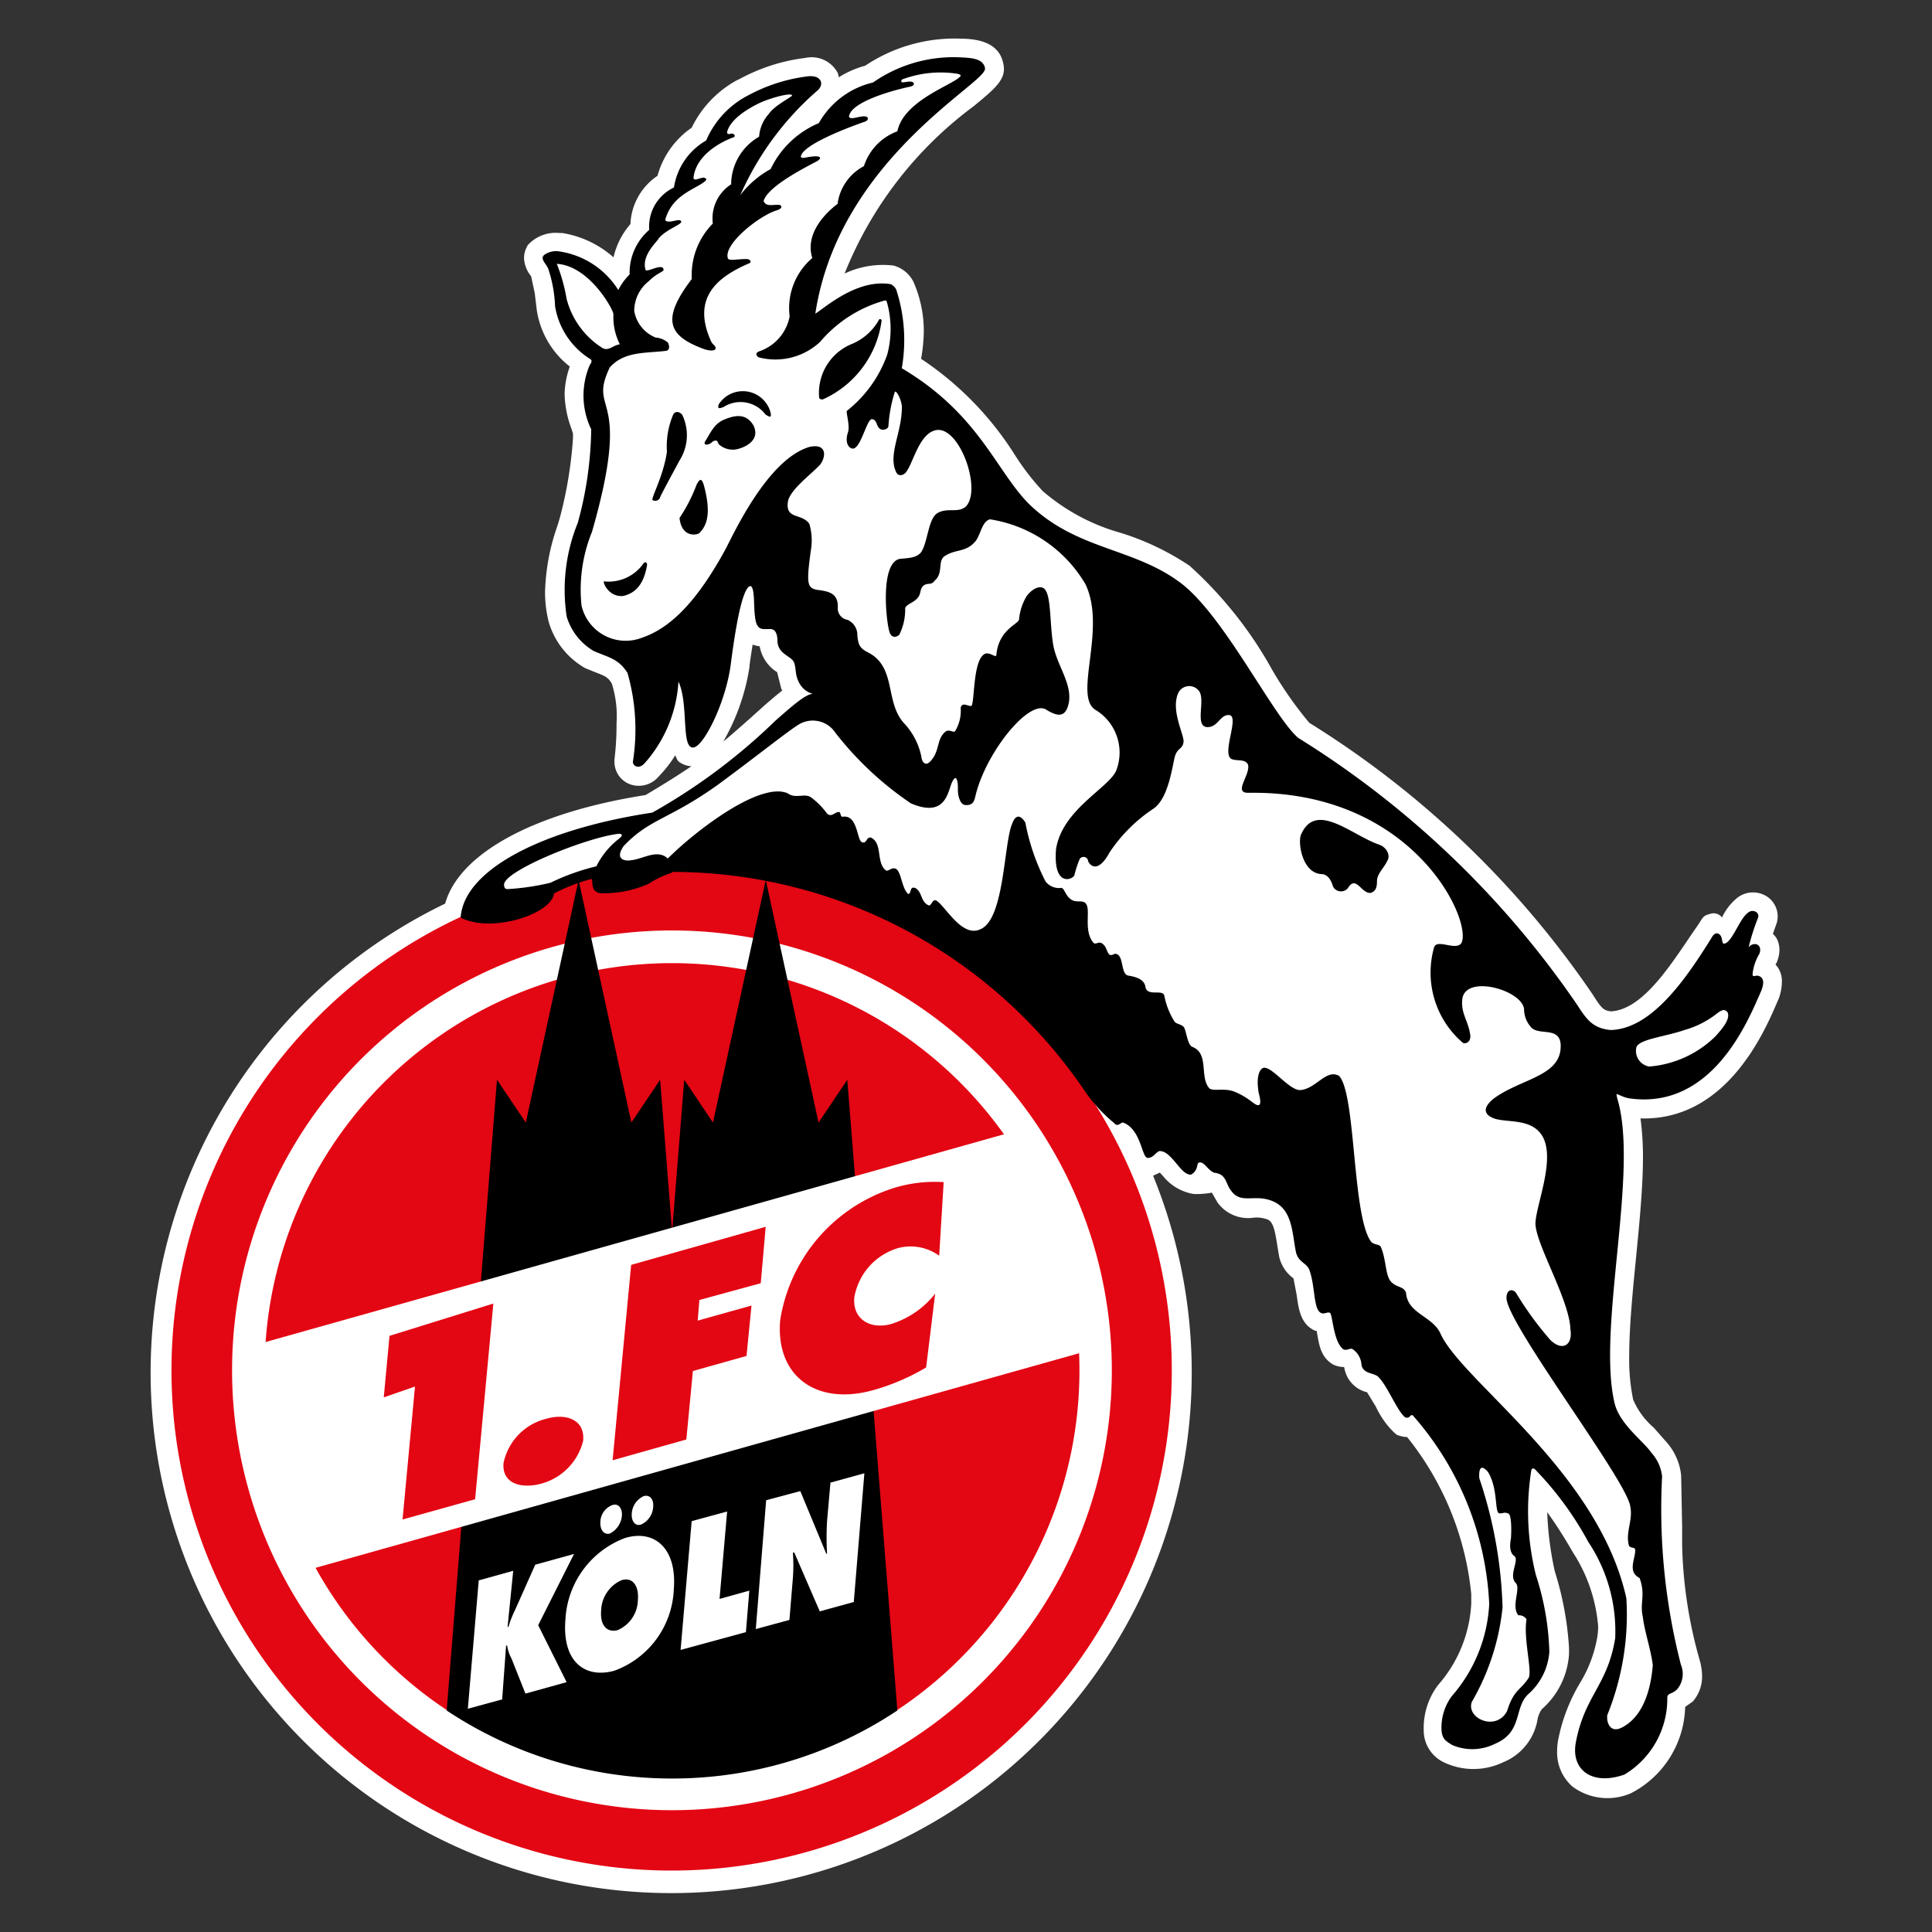 <svg xmlns="http://www.w3.org/2000/svg" width="25" height="25" viewBox="0 0 25 25"><rect x="0" y="0" width="25" height="25" fill="#333333" stroke="none"/><defs><clipPath><path d="M40.813 96.302c.147.211.325.434.447.582.143-.171.256-.366.335-.575.123-.16.275-.295.448-.399a7.849 7.849 0 00-.681-.255 5.13 5.13 0 00-.549.647z" fill="none"/></clipPath><clipPath><path d="M46.279 91.352v3.654c.153.065.365.17.515.242l-.009-.051c0-.569.167-.492.549-.656.096-.041.125-.22.279-.233.262-.004.523.044.767.14a.34.34 0 01.163.222c.038.102.229.177.274.298a.522.522 0 01-.251.65c-.159.02-.32.024-.479.011v.278a.973.973 0 000 .108l.117.036c1.462.381 2.896.862 4.292 1.438a.034.034 0 010 .034.039.039 0 01-.028.02c-.087.009-2.326-.506-2.75-.584-.479-.088-.863-.166-1.463-.256v.034c0 .192-.042.192-.204.25l.005.036c.336.045.667.123.988.233.154.103.517-.025.767.32a.803.803 0 010 .555c-.107.146-.218.082-.364.104-.089.012-.133.096-.207.139a.557.557 0 01-.253.025c-.192 0-.253-.168-.384-.261-.065-.045-.143-.015-.215-.034-.108-.029-.179-.152-.274-.202a.334.334 0 00-.241.013c-.534.137-1.1.058-1.577-.22l.012 2.213c-.013.266-.09.524-.224.754a6.544 6.544 0 01-5.562 2.981h-.037a6.52 6.52 0 01-5.562-2.948 1.744 1.744 0 01-.224-.787l.012-2.213a2.095 2.095 0 01-1.577.22.324.324 0 00-.241-.013c-.096.05-.165.174-.273.202-.072.018-.15-.011-.215.034-.135.096-.197.265-.384.261a.586.586 0 01-.253-.025c-.073-.038-.118-.128-.207-.139-.147-.021-.258.042-.364-.104a.803.803 0 010-.555c.253-.345.616-.218.767-.32.321-.11.652-.188.988-.233v-.036c-.163-.056-.205-.055-.204-.25v-.034c-.605.09-.982.168-1.463.257-.423.078-2.663.593-2.75.584 0 0-.049-.011-.025-.055a33.127 33.127 0 014.293-1.438c.038-.01.117-.036.117-.036a.99.99 0 000-.109c-.006-.079 0-.199 0-.277-.16.012-.32.008-.479-.012a.522.522 0 01-.25-.651c.044-.121.234-.197.273-.297a.342.342 0 01.163-.222c.244-.096.505-.143.767-.139.153.013.183.192.278.232.384.164.552.087.549.656l-.008.052c.15-.073.362-.177.514-.243v-3.654h11.555z" fill="none"/></clipPath><clipPath><path d="M35.526 100.376l.006.01a5.736 5.736 0 004.973 2.646 5.732 5.732 0 004.973-2.643l.006-.01v-.01c.197-.352.281-.755.242-1.156v-1.714h-.303v1.711c.04.346-.03.695-.2.998a5.443 5.443 0 01-4.717 2.504 5.442 5.442 0 01-4.722-2.5 1.646 1.646 0 01-.2-.998v-1.715h-.303v1.715c-.04.401.043.804.239 1.156l.008.006z" fill="none"/></clipPath><clipPath><path fill="none" d="M35.45 95.562v-3.4h10.725v3.403l.17.09v-3.688H35.28v3.686l.17-.091z"/></clipPath><clipPath><path fill="none" d="M35.28 92.582v2.456l.303-.123v-2.071h9.844v2.075l.303.121v-2.458H35.28z"/></clipPath><clipPath><path d="M46.174 97.499v1.64c.041.398-.048.799-.253 1.142l-.007.012-.007.011a5.977 5.977 0 01-5.095 2.558 5.98 5.98 0 01-5.096-2.559l-.007-.011-.007-.011a1.85 1.85 0 01-.253-1.142V97.5h-.171v1.639c-.041.428.057.858.277 1.227l.01.016.01.015a6.145 6.145 0 005.237 2.634 6.147 6.147 0 005.236-2.634l.011-.015.01-.016a2.02 2.02 0 00.276-1.227V97.5h-.171z" fill="none"/></clipPath><clipPath><path d="M40.431 93.196c.343-.001.683.07.996.208-.031.143-.084.28-.156.407a5.56 5.56 0 00-1.175-.014l-.514-.447c.272-.101.559-.153.849-.153z" fill="none"/></clipPath><clipPath><path d="M43.251 97.656c-.224-.039-.432-.114-.654-.157a2.636 2.636 0 00-.159.065 3.19 3.19 0 01-.892.479 4.309 4.309 0 01-2.678.051 3.523 3.523 0 01-.515-.206 3.348 3.348 0 002.163.832h.096a.058.058 0 00.026.005 4.06 4.06 0 001.562-.306 2.467 2.467 0 001.042-.755l.028-.009h-.019z" fill="none"/></clipPath><clipPath><path d="M43.229 100.395l.2.348-.133.09-.447-1.528-.108-.192-.499.339.315.543.179-.123-.2-.347.132-.096.446 1.529.107.192.499-.339-.314-.543-.177.127zm1.746-1.482l-.633-.433-.156.268.178.121.043-.075.511.351-.088.152-1.202-.823.088-.153.242.166.113-.192-.184-.127a.276.276 0 00-.297-.017.335.335 0 00-.016.558l1.086.745c.087.063.204.07.297.016a.332.332 0 00.017-.557zm-3.032 1.604l-.176-.628.158-.053.176.628-.158.053zm.182-.762a.203.203 0 00-.192-.154c-.02 0-.04.004-.058.011l-.372.124.535 1.904v.012l.202-.067-.238-.848.169-.057a.202.202 0 00.118-.106.233.233 0 00.014-.166l-.178-.653zm1.028-.999l-.15.162 1.291 1.414.008.009.15-.162-1.29-1.414-.009-.009zm-2.973 1.197l-.169 1.557a.216.216 0 00.175.242l.384.05.024-.228-.374-.048.073-.653.279.036.024-.228-.282-.036.072-.652.375.048.024-.228-.384-.05a.195.195 0 00-.148.045.23.23 0 00-.075.146h.002zm-.607-.437l-.602 1.894.555.208.192-.605-.2-.075-.123.384-.156-.059.532-1.676-.198-.071zm1.448.277l.16 1.997.21-.02-.159-1.997-.211.02z" fill="none"/></clipPath><clipPath><path d="M38.971 93.811a2.218 2.218 0 00-.615.555l.107.059.072-.061a5.16 5.16 0 01.435-.553z" fill="none"/></clipPath><clipPath><path d="M40.197 95.903a7.9 7.9 0 00-.492-.863s-.53.305-.725.436c0 0-.007.09-.012.233.119.26.176.538.326.938.038.033.07.071.096.114.105.038.225.081.361.123-.004 0 .331-.689.447-.981z" fill="none"/></clipPath><clipPath><path d="M40.038 97.536l1.164-.037.225.756c-.3.202-.626.361-.969.474a2.254 2.254 0 01-.876-.431l.456-.76z" fill="none"/></clipPath><clipPath><path d="M38.561 96.884c-.076.027-.149.053-.192.065h-.015a1.6 1.6 0 00.257.317c.091.087.191.163.298.228a.374.374 0 00.059-.046s-.257-.324-.408-.565z" fill="none"/></clipPath><clipPath><path d="M38.283 96.916c-.039.006-.096.018-.127 0s.011-.073.026-.106a.195.195 0 01.15-.058.04.04 0 01.015.036.152.152 0 01-.064.127zm-1.312.537a.037.037 0 01-.032-.024c.029-.105.088-.251.006-.357l-.119-.25c.011-.035.05-.04.08-.051.025 0 .047.019.052.043l.139.318a.34.34 0 01-.126.32zm-2.699-.081l-.502.126a.048.048 0 01-.036-.016.085.085 0 01.046-.057c.128-.035.255-.045.384-.07.056-.011.112-.017.169-.019l-.059.036zm3.644-1.941c-.492.07-1.512.211-1.512.211l.069-.032 1.474-.233a.063.063 0 01.044.01c.01.035-.054.041-.075.044zm-1.706-.264a.362.362 0 01.096-.078c.041.01.084.01.125 0 .202-.066.411-.109.622-.128.006.028-.04.032-.059.037-.256.069-.524.128-.783.177v-.01zm3.121 1.8a1.816 1.816 0 01-.278-.303c-.034-.037-.082-.064-.113-.096s-.153-.298-.175-.346l-.029-.014c-.24.012-.479.015-.72.021a2.273 2.273 0 01-.34.011c-.016 0-.019-.013-.016-.027.227-.075.642.044.8-.161.021-.027.017-.075.057-.085a.19.19 0 00.131.028l.02-.028a1.005 1.005 0 00-.173-.419 3.364 3.364 0 00-.745-.694c-.096-.047-.215-.212-.252-.153 0 .02-.009.039-.024.053-.096.018-.091-.155-.217-.228a.64.64 0 00-.438-.083c-.183.049-.359.12-.526.211l-1.075.525c-.169.082-.339.173-.513.246-.041.017-.096.024-.119.071-.013.075.02.15.082.192.111.072.281-.017.384-.059l.017.011c-.078.096-.166.096-.278.121-.088.018-.177.064-.266.088-.121.034-.239.07-.358.107-.05.015-.132.027-.119.096-.017.039-.062.034-.096.04-.39.069-.782.165-1.17.246-.243.05-.484.107-.724.168-.802.202-1.604.397-2.397.635a4.482 4.482 0 00-.525.174c.05.011 1.3-.321 1.485-.364 1.166-.276 2.349-.479 3.531-.68a78.496 78.496 0 013.385-.479c.192-.024.394-.053.59-.071.127-.011.148.031.235.111 0 .054-.234.039-.288.045a.018.018 0 010-.025.326.326 0 00.104-.067l-.013-.028c-.41.034-.825.108-1.231.17-.624.096-1.247.183-1.872.288-.417.072-.829.175-1.247.253v.014c.753-.078 1.496-.253 2.246-.356v.02c-.181.055-.37.082-.554.126-.85.197-1.707.362-2.558.559l.452-.058c.058.034-.014.096.015.163.051.121.149.007.16.068a.179.179 0 01-.055.115c-.342.039-.678.134-1.02.175v.028h.214l.023.018c0 .052-.077.034-.111.04-.121.022-.241.05-.361.072-.268.049-.231.247-.418.293a.097.097 0 00-.046.031c0 .073.096-.035.128.034-.019.075-.062.146-.031.224.009.03.032.055.061.067.161.044.224-.236.325-.288.082-.045.183.056.288 0l.18-.096c.058-.03.145-.181.238-.163.072.014.096.121.217.13.194.02.389.018.582-.005.383-.046.75-.184 1.068-.402-.03-.084-.292-.009-.356 0 .059-.121-.021-.176.044-.205l.269-.025c.079-.007.159-.029.241-.037.082-.009.167 0 .246-.015.049-.007.129-.021.154-.067-.007-.038-.035-.087-.008-.124s.126-.054.178-.072c.069-.024.127-.076.199-.096.082.024.01.147.105.173s.303-.087.361-.017c0 .037-.026.096.011.123.058.045.129.054.192.112.075.076.179.218.147.329-.033.111-.314.245-.417.181-.069-.043-.063-.139-.16-.11-.114.034-.231.041-.345.073-.106.02-.21.048-.312.084-.013.007-.035.028-.021.043.183.023.369.019.551-.012.034-.008.07 0 .096.024.052.059-.066.075-.031.129a.26.26 0 00.252.08c.151-.039.298-.091.44-.154.044-.019.096-.049.137-.063.109-.035.229.022.304-.096a.756.756 0 00.16-.362c0-.106-.069-.174-.108-.266a1.55 1.55 0 01-.082-.228.693.693 0 01.09-.183l.479-.058a.06.06 0 01.038.028c.02.096-.126.203-.177.269-.02.024-.059.088-.05.121.018.053.096-.028.105.033.008.042-.096.109-.082.192s.013.161.082.192c.115.053.125-.038.178-.04.02 0 .053.012.077.012a.807.807 0 00.207-.04c.212-.088.43-.158.654-.208.128.017.199.232.594.244l.02-.031c-.133-.126-.232-.042-.371-.315a.897.897 0 00-.159-.213.025.025 0 010-.017c.003-.006.008-.009.014-.011.238.081.273.444.629.416l.018-.02c-.024-.045-.094-.058-.129-.081h.007zm-3.283.32c.046.005.051-.05.096-.06.078.056.073.151.15.203.049 0 .098-.01.144-.028a.093.093 0 00.062-.078c-.015-.059-.052-.112-.064-.175-.034-.096-.154-.033-.23-.033a.47.47 0 01-.226-.028.089.089 0 00-.047.031.108.108 0 000 .096.153.153 0 00.109.072h.007zm8.756-2.11c-.26-.049-.528-.109-.783-.178-.019-.006-.065-.009-.059-.037.214.018.425.061.629.128a.24.24 0 00.125 0c.036.02.068.047.096.078l-.007.011zm-1.696.254c-.02 0-.084-.009-.074-.044a.072.072 0 01.043-.01l1.474.233.069.031s-1.019-.14-1.512-.21zm.951 1.384a.054.054 0 01.052-.042c.031.01.07.014.081.05l-.119.248c-.082.105-.023.251 0 .357a.033.033 0 01-.031.024.346.346 0 01-.127-.319l.144-.317zm2.803.538c.126.025.252.035.384.071.023.011.04.031.046.056a.042.042 0 01-.036.016l-.517-.125-.057-.036c.058.002.116.008.174.018h.007zm-4.001-.442c-.032.024-.087.011-.127 0a.154.154 0 01-.064-.131.041.041 0 01.016-.036.182.182 0 01.149.057c.008.039.037.075.019.111h.007zm8.499.223c-.792-.238-1.594-.433-2.397-.635-.241-.06-.479-.118-.724-.168-.389-.081-.781-.177-1.171-.246-.035-.006-.081 0-.096-.04.013-.071-.069-.082-.119-.096-.119-.037-.237-.074-.358-.107-.088-.024-.177-.07-.266-.088-.112-.022-.2-.024-.279-.121l.018-.01c.106.04.276.129.384.058a.183.183 0 00.082-.192c-.018-.047-.078-.053-.118-.071-.174-.072-.344-.164-.514-.246-.361-.174-.721-.348-1.079-.524a2.371 2.371 0 00-.526-.211.645.645 0 00-.438.082c-.127.075-.123.247-.217.229a.072.072 0 01-.023-.053c-.038-.058-.157.105-.253.152a3.37 3.37 0 00-.745.695 1.063 1.063 0 00-.175.419l.021.028a.189.189 0 00.131-.028c.039.01.035.058.057.085.156.205.575.086.8.16 0 .014 0 .026-.016.028a2.27 2.27 0 01-.34-.011c-.241-.006-.479-.009-.721-.022l-.028.015a4.809 4.809 0 01-.175.346c-.021.022-.08.061-.114.096-.08.112-.174.214-.278.304-.035.024-.105.036-.121.075l.018.02c.355.028.391-.335.629-.416a.016.016 0 01.013.011.022.022 0 010 .016.88.88 0 00-.16.214c-.138.273-.238.192-.371.316l.021.03c.393-.011.465-.226.593-.244.224.049.443.119.655.208a.767.767 0 00.206.04c.025 0 .057-.013.078-.012.052 0 .062.096.177.04.069-.032.075-.128.082-.192.008-.063-.09-.145-.082-.192.011-.06.088.02.105-.033.011-.033-.03-.096-.05-.122-.052-.064-.199-.175-.177-.268a.06.06 0 01.038-.028l.479.058c.039.056.07.118.09.183a1.674 1.674 0 01-.082.228c-.039.096-.109.159-.108.266a.767.767 0 00.16.361c.075.121.192.063.304.096.045.014.096.044.137.063.142.063.289.115.44.154a.257.257 0 00.253-.081c.035-.053-.082-.069-.031-.128a.097.097 0 01.096-.024c.182.031.368.035.551.012.015-.015-.007-.036-.02-.043a2.053 2.053 0 00-.309-.077c-.114-.032-.232-.039-.345-.073-.096-.029-.091.067-.16.11-.105.064-.384-.064-.418-.181-.035-.117.073-.253.148-.329.058-.059.13-.067.192-.112.036-.029.011-.085.011-.123.057-.07.273.041.361.017.087-.024.025-.149.105-.173.072.019.128.07.199.096.053.018.144.028.178.072.035.044 0 .085-.008.124.025.046.105.06.154.067.08.012.166.007.246.015.081.009.162.031.241.037l.269.025c.064.03-.015.083.044.205-.064-.009-.326-.085-.356 0 .318.218.685.356 1.068.402.193.022.388.024.582.005.119-.01.144-.116.217-.13.096-.018.174.126.238.163s.12.067.18.096c.105.058.206-.043.288 0 .096.056.164.336.324.288a.105.105 0 00.062-.068c.032-.078-.012-.149-.031-.223.03-.069.132.038.128-.035a.114.114 0 00-.047-.031c-.186-.046-.15-.244-.417-.293-.12-.022-.241-.051-.362-.072-.034-.007-.111.011-.11-.04l.023-.018.214-.005-.005-.028c-.342-.041-.678-.136-1.02-.175a.195.195 0 01-.055-.115c.01-.061.109.052.16-.068.03-.07-.042-.129.015-.163.151.018.301.036.451.058-.85-.198-1.707-.362-2.557-.559-.184-.043-.373-.071-.554-.126v-.02c.75.102 1.492.278 2.245.356v-.017c-.416-.078-.829-.18-1.247-.254a61.617 61.617 0 00-1.871-.288c-.408-.061-.82-.135-1.232-.17l-.012.028a.296.296 0 00.103.067.02.02 0 010 .025c-.053-.006-.288.009-.288-.045.087-.081.108-.121.235-.111.197.018.394.046.59.071 1.129.141 2.264.288 3.385.479 1.182.199 2.365.404 3.531.68.185.043 1.438.375 1.485.364-.034-.028-.446-.145-.524-.169h.007zm-1.906.509a.152.152 0 00-.11.105.615.615 0 00.041.151c.035.046.116.031.165.051.011 0 .02-.012.025-.02-.027-.103.012-.251-.12-.288zm-.347-.09c.043.105.201.082.192.035s-.19-.061-.199-.035h.007zm-17.189 0c-.009-.026-.178 0-.192.035s.141.07.185-.035h.007zm.863-2.125c.16-.028.328-.055.479-.096.059-.078.175-.054.258-.081.07.026-.179.218-.209.257a.746.746 0 00-.096.211.29.29 0 00.149.288c.084.035.178.03.258-.012.074-.027.298-.085.32-.163-.021-.057-.4.01-.479-.04-.035-.024.018-.079.029-.105.05-.122.458-.406.487-.517.06-.236-.352-.288-.505-.315-.032-.007-.223-.043-.192-.096 0-.006.074-.07.096-.096l-.018-.02a4.297 4.297 0 00-.56.121.069.069 0 00-.035.04c.043.067-.023.13-.008.199.011.047.192.035.105.123l-.139.018c-.062-.027.018-.088-.055-.104-.058.021-.149.038-.177.096a.213.213 0 00.008.192.279.279 0 00.281.102h.004zm14.736.257c.011.027.064.082.029.106-.075.05-.454-.017-.479.04.021.077.246.136.319.163.08.042.174.046.258.012a.289.289 0 00.15-.288.757.757 0 00-.096-.213c-.03-.038-.278-.23-.208-.256.083.026.199 0 .257.081.16.04.322.072.485.096a.286.286 0 00.281-.096.216.216 0 00.008-.192c-.03-.059-.121-.077-.178-.096-.072.014.009.077-.054.103l-.139-.017c-.088-.088.096-.077.105-.124.015-.068-.052-.131-.008-.198a.065.065 0 00-.036-.04 4.453 4.453 0 00-.559-.121l-.018.02c.017.024.09.086.096.096.029.051-.164.086-.192.096-.154.032-.566.08-.505.316.03.111.438.395.488.517l-.003-.006zm-2.476 1.403a.484.484 0 01-.226.028c-.075 0-.192-.065-.229.033-.013.062-.05.115-.064.176a.097.097 0 00.061.078.42.42 0 00.145.028c.077-.053.072-.148.149-.203.041.011.046.065.096.06a.15.15 0 00.116-.076.108.108 0 000-.096.08.08 0 00-.047-.027zm-13.478.556c-.131.035-.096.183-.121.288 0 .007.015.022.025.019.049-.019.128-.005.165-.05a.718.718 0 00.041-.151.15.15 0 00-.11-.106z" fill="none"/></clipPath><clipPath><path d="M42.646 95.04l.08-.114c-.012-.019.012-.01 0-.007l.011-.013a5.007 5.007 0 00-.17-.479c.038.2.063.407.08.614z" fill="none"/></clipPath><clipPath><path d="M37.52 98.452l-.524.272-.108-.115h.007l.524-.272.107.115h-.006zm.183-.096l-.233-.247-1.576.829.127.134.697-.362.096.104-.575.298a.292.292 0 00-.096.089l.131.14.009-.013a.224.224 0 01.084-.086l.519-.27c.076-.038.107-.077.103-.121.019.007.04.01.06.01.037 0 .073-.01.105-.028l.492-.257a.156.156 0 00.085-.101.123.123 0 00-.035-.115l.006-.003z" fill="none"/></clipPath><clipPath><path d="M38.491 99.968l-.096-.079.31-.332.096.079-.31.332zm-.103.12l-.314.336-.107-.085.317-.34.107.086-.004.004zm.582-.462a.137.137 0 00-.054-.096l-.231-.184-.945 1.011.231.183a.166.166 0 00.222-.014l.288-.304c.045-.048.059-.087.044-.127h.019a.126.126 0 00.096-.047l.294-.316a.132.132 0 00.036-.105z" fill="none"/></clipPath></defs><g data-name="Grafik"><path d="M22.977 12.486c0-.009 0-.013.009-.022a.425.425 0 00.04-.172c0-.05-.012-.1-.034-.145a.261.261 0 00-.051-.063l.051-.144a.308.308 0 00-.123-.336.333.333 0 00-.379.006.716.716 0 00-.207.262.138.138 0 00-.155-.046c-.098.025-.087.044-.168.161-.293.418-.673 1.074-1.113 1.1-.098-.011-.124-.039-.238-.219a12.233 12.233 0 00-3.667-3.515 4.916 4.916 0 01-.476-.678 5.22 5.22 0 00-1.074-1.355 3.427 3.427 0 00-.891-.425 2.621 2.621 0 01-1.01-.542 3.23 3.23 0 01-.358-.465 4.142 4.142 0 00-1.214-1.245c.022-.121.034-.244.035-.367a1.579 1.579 0 00-.135-.631.407.407 0 00-.257-.209 1.16 1.16 0 00-.633.104A5.003 5.003 0 0112.6 1.374c.248-.205.391-.322.391-.481a.316.316 0 00-.011-.081c-.064-.293-.391-.306-.526-.312h-.028a2.081 2.081 0 00-1.23.35 1.258 1.258 0 00-.342.15.339.339 0 00-.013-.055.383.383 0 00-.423-.195c-.295.036-.58.128-.842.269l-.048.023c-.251.14-.453.353-.578.611a1.108 1.108 0 00-.442.622.79.79 0 00-.35.624.988.988 0 00-.219.431 1.316 1.316 0 00-.664-.315h-.034a.49.49 0 00-.38.125l-.033.033-.02.042a.295.295 0 00-.027.124.398.398 0 00.078.218l.015.021c0 .008.045.211.045.211l.027.224c.044.289.196.55.427.73a1.133 1.133 0 00-.067.355c.004.154.034.307.089.451l.019.059a.77.77 0 010 .068 5.397 5.397 0 01-.172 1.033l-.03.098c-.097.273-.15.559-.159.848-.001.132.015.263.047.391.073.255.244.471.475.601l.134.054c.119.046.155.059.207.142.053.167.074.343.062.517.001.156-.008.313-.027.468v.035a.31.31 0 00.195.283.335.335 0 00.377-.098 1.61 1.61 0 00.214-.273c.016.024.02.058.043.076l.01.01.013.008a.285.285 0 00.144.046c-.153.104-.341.223-.594.373-1.451.228-2.412.758-2.593 1.405a6.736 6.736 0 109.161 3.521l.087-.041.045.049a.64.64 0 00.391.228c.073.003.147-.002.22-.014l.016-.005.076.131a.488.488 0 00.464.195.394.394 0 01.186.025c.063.028.09.122.121.328l.025.15a.473.473 0 00.185.281c.011.051.042.217.042.217.024.178.051.381.24.462h.018c.03.149.037.332.212.436a.32.32 0 00.143.033l.005.018a.39.39 0 00.293.309l.114.187c.057.123.136.236.233.331l.041.035.051.015a.301.301 0 00.079.011 3.85 3.85 0 01.83 2.032v.12a1.728 1.728 0 01-.43 1.058.92.92 0 00-.185.586v.015a.456.456 0 00.246.391.889.889 0 00.781.007.727.727 0 00.444-.545.332.332 0 01.059-.144c.205-.18.331-.434.35-.707v-.087a4.102 4.102 0 00-.184-.988 4.205 4.205 0 01-.098-.765c.129.178.236.354.3.464l.032.055c.187.287.299.616.327.957a.838.838 0 01-.01.132c-.036.215-.113.42-.227.605a2.292 2.292 0 00-.282.741.784.784 0 00-.012.137.585.585 0 00.201.461.76.76 0 00.757.083c.419-.216.687-.644.699-1.116l.098-.069a.488.488 0 00.121-.33.798.798 0 00-.028-.195 5.879 5.879 0 01-.23-1.485v-.241l-.013-.674a.766.766 0 00-.207-.451l-.146-.167a.994.994 0 01-.268-.364 2.547 2.547 0 01-.051-.564c0-.377.044-.823.087-1.26.046-.47.091-.925.091-1.327 0-.163-.011-.326-.032-.488 1.094.034 1.591-1.092 1.757-1.477l.028-.064a.623.623 0 00.044-.213.31.31 0 00-.077-.231zm-13.28-3.86c.015-.117.028-.195.042-.285.029.011.06.018.091.022.025.138.106.26.226.335l.054.214c0 .007.01.015.014.021a7.251 7.251 0 00-.254.215l-.15.135c-.139.123-.25.222-.361.313.173-.299.288-.629.34-.97z" fill="#fff"/><path d="M21.544 18.623l.008.011.028.032-.036-.043z" fill="#fff"/><path d="M2.219 17.735a6.472 6.472 0 116.474 6.47h-.005a6.473 6.473 0 01-6.469-6.47z" fill="#e30613"/><path d="M3.003 17.735a5.691 5.691 0 1111.384-.006 5.691 5.691 0 01-5.689 5.695h-.002a5.692 5.692 0 01-5.693-5.689z" fill="#fff"/><path d="M3.424 17.735a5.272 5.272 0 1110.544 0 5.272 5.272 0 11-10.544 0z" fill="#e30613"/><path d="M14.232 14.336a1.973 1.973 0 01-.208-.265 6.471 6.471 0 00-5.332-2.804l-.012.015c-.104.033-.202.08-.293.14a1.409 1.409 0 01-.607.121c-.163-.011-.051-.213-.149-.18a2.477 2.477 0 00-.477.188c-.011.25-.768.512-1.177.314.049-.599 1.044-1.12 2.469-1.335a7.66 7.66 0 001.594-1.189c.263-.233.384-.33.469-.347.037-.017.011-.039-.02-.041a.274.274 0 01-.147-.152c-.047-.098-.016-.215-.082-.277s-.174-.092-.184-.222c0-.066-.01-.171-.104-.178-.133 0-.18.032-.195-.239-.007-.119 0-.311-.064-.316-.089-.009-.178.293-.272 1.023-.069.532-.391 1.136-.497 1.059s-.017-.642-.178-.887a1.727 1.727 0 01-.436 1.102c-.067.073-.125.03-.125-.007a2.681 2.681 0 00-.071-1.158c-.123-.195-.256-.207-.448-.293a.76.76 0 01-.338-.433 2.283 2.283 0 01.143-1.204c.111-.397.169-.807.175-1.219a.989.989 0 01-.023-.816c.023-.038.042-.066.011-.098a.977.977 0 01-.456-.677 1.758 1.758 0 00-.087-.482c-.027-.073-.091-.114-.069-.161a.248.248 0 01.195-.049c.32.048.601.238.765.516a.757.757 0 01.161-.227.718.718 0 01.254-.577.543.543 0 01.318-.544.832.832 0 01.415-.608c.107-.254.301-.462.548-.586.233-.125.487-.206.75-.239.165-.021.2.082.124.152-.473.409-.84.928-1.068 1.51.114-.197.28-.359.48-.467.126-.268.348-.48.622-.593.148-.265.401-.456.697-.524a1.806 1.806 0 011.109-.325c.129.007.293.006.318.124.045.17-1.899 1.172-2.197 3.188-.011.09.476-.46.987-.377a.13.13 0 01.063.062c.107.329.13.679.069 1.019 1.009.593 1.228 1.342 1.66 1.767.611.586 1.326.56 1.924.992.572.399 1.222 1.75 1.554 2.029a12.072 12.072 0 013.6 3.442c.127.195.207.318.452.341.532-.014.976-.645 1.331-1.221.02-.029.045-.038.066-.021.042.033.019.118.062.123.117.017.216-.332.335-.408.047-.034.118 0 .098.055a2.819 2.819 0 00-.124.391c0 .025.021.019.034 0a.082.082 0 01.076-.03c.051.011.046.076.03.106a.655.655 0 00-.087.262c0 .082.062.022.098.046.055.025.044.091.015.169-.149.33-.606 1.538-1.693 1.381-.139-.025-.21-.126-.168.03.279.935-.269 2.967-.037 3.935.066.276.38.5.477.644a.53.53 0 01.137.299 8.098 8.098 0 00.244 2.441.295.295 0 01-.037.293c-.068.078-.119.044-.14.116.01.405-.198.785-.546.994-.402.14-.666-.051-.608-.391.113-.614.408-.732.511-1.356a2.098 2.098 0 00-.35-1.257 4.254 4.254 0 00-.675-.925c-.042-.051-.076-.039-.091 0-.072.455-.052.92.06 1.367.105.32.164.653.173.99a.797.797 0 01-.272.538c-.189.183-.069.488-.423.636a.643.643 0 01-.539.016c-.082-.051-.121-.074-.13-.174a.67.67 0 01.129-.435c.293-.334.465-.758.488-1.202a3.98 3.98 0 00-.998-2.457c-.063-.015-.042.043-.098.028-.098-.083-.221-.391-.33-.506-.058-.08-.202-.045-.227-.16a.278.278 0 00-.12-.215c-.047-.027-.081.02-.123 0-.125-.098-.129-.447-.17-.47s-.086.017-.118 0c-.09-.039-.068-.331-.141-.539-.034-.109-.144-.105-.176-.237-.049-.236-.042-.546-.293-.663s-.429.042-.553-.145c-.066-.082-.055-.215-.225-.232-.09-.045-.126-.155-.207-.13-.044.013-.008.098-.098.154-.122.009-.243-.32-.412-.304-.056.021-.076.084-.141.088s-.078-.367-.316-.456c-.042-.016-.073.062-.11.011a1.956 1.956 0 01-.199-.187z" stroke="#000" stroke-width=".031"/><path d="M8.516 3.094c.098-.127.308-.186.299-.227s-.098 0-.152 0c-.024 0-.057 0-.053-.03.098-.337.425-.397.525-.504.012-.021 0-.021-.025-.035-.052 0-.136.055-.136 0 .039-.336.448-.498.525-.524.02-.018 0-.041-.023-.045s-.063.025-.068-.018c.04-.166.262-.3.406-.371s.435-.149.435-.104c0 .018-.227.127-.302.24a.484.484 0 00-.124.293.715.715 0 00-.362.616.524.524 0 00-.237.508.944.944 0 00-.272.717c-.411.538-.293.742.163.909.067.021.132.025.144-.007s-.039-.051-.059-.098c-.247-.549.063-.823.497-1.008.034-.017.009-.056-.042-.054-.117 0-.223.028-.236-.009-.063-.18.402-.551.631-.621.098-.029.057-.078.017-.071-.062-.006-.156.03-.186-.051.059-.203.616-.471.698-.518.051-.032.072-.09-.175-.039-.023 0-.049 0-.038-.03.047-.145.569-.35.835-.442.042-.02.054-.085-.071-.06-.046.007-.129.037-.144 0 .016-.195.593-.35.799-.391.047-.016.056-.042.015-.062-.064-.013-.169.039-.129-.029.226-.085.469-.111.708-.076.04.007.049.016.053.025-.044.103-.735.305-.82.721a.716.716 0 00-.433.451.648.648 0 00-.341.488c-.119.089-.432.365-.327.701a.85.85 0 00-.293.755.594.594 0 01-.396.453c-.057.022-.034.068.007.08a.849.849 0 00.781-.201c.218-.258.508-.445.833-.536.031-.009.031.015.037.032.059.219.059.45 0 .669a1.616 1.616 0 01-.521.725c-.016.016.045.195.012.284-.036.114 0 .185.048.202.115.043.195-.391.267-.378s.046.098.112.132c.035.012.087 0 .098-.038.009-.152.037-.302.083-.447.021-.026.087.107.091.188.005.336-.185.621-.073.852.025.051.08.046.119.009.098-.109.17-.503.391-.553.305-.067.604.765.391.988-.103.088-.234.01-.363.082s-.127.391-.222.517c-.057.057-.123.066-.254.076-.275.021-.195.808-.149.948.027.084.086.067.125.039a.73.73 0 00.078-.347c.011-.048.098-.066.154-.125s.031-.105.07-.154c.056-.063.111-.008.156-.076.119-.098.035-.254.131-.319.141-.093.267-.046.391-.183.076-.085.087-.265.195-.293.516.08.97.388 1.235.838.282.586-.17 1.464.139 1.633.261.163.37.487.262.774-.084.224-.705.508-.781 1.026-.04.498.22.391.238.333.017-.07.039-.139.067-.206a.059.059 0 01.08-.022.057.057 0 01.03.045c.015.046.121.18.279-.113.15-.224.343-.416.568-.565.201-.138.245-.578.279-.683s.098-.086.109-.179-.173-.414-.065-.641a.158.158 0 01.26-.025c.098.109-.059.466.112.474.146 0 .162-.167.288-.156.129.025-.103.496.024.568.077.032.175-.005.215.072.036.13-.195.366 0 .366 2.123-.037 2.9 1.633 2.764 1.939-.063.116-.319-.057-.356.061-.127.449.017.93.371 1.234.037.021.104-.009.098-.091-.021-.186-.125-.286-.104-.471.036-.325.762-.125.799.122 0 .092.034.18.098.247.103.098.35-.012.375.203.031.42-.488.444-.854.704-.173.133-.134.226.013.272.174.047.452 0 .593.203.195.286-.062.885-.077 1.136-.015.252.443 1.003.452 1.385.033.195-.098.293-.26.136a4.327 4.327 0 01-.44-.603c-.035-.06-.127-.063-.127.059 0 .33 1.562 2.367 1.602 2.7.036.177-.062.325-.02.496.014.051.077.021.083.062.008.113-.107.284.057.366.081.224 0 .317.042.503.021.185.109.44.129.627-.044.525-.245.73-.406.808-.138.068-.195-.056-.183-.163.194-.48.279-.997.247-1.513-.361-1.634-2.11-2.794-2.402-3.417-.098-.234-.43-.261-.449-.536-.033-.089-.121-.062-.195-.144s-.061-.286-.129-.443c-.02-.049-.081-.025-.127-.072-.248-.327-.195-1.924-.417-2.148-.164-.091-.293.163-.494.184-.156.017-.413-.371-.508-.272-.076.076-.043.272-.037.304s.047.164-.006.164-.116-.098-.313-.177c-.132-.048-.256 0-.317-.039-.134-.145 0-.451-.221-.538-.063-.025-.075-.185-.107-.25-.031-.046-.098-.042-.125-.078a.975.975 0 01-.132-.336c-.022-.089-.228.021-.245-.119-.02-.098-.13-.124-.216-.139-.104-.012-.061-.241-.152-.278-.038-.019-.053.026-.098.006-.042-.051-.034-.098-.087-.14s-.089.021-.121-.016c-.132-.16-.027-.429-.098-.507-.045-.051-.123 0-.195-.055s-.078-.135-.118-.146a.221.221 0 01-.206-.082 2.792 2.792 0 01-.262-.763c-.048-.08-.12-.13-.173.021-.107.26-.098 1.227-.406 1.358-.239.117-.452-.293-.57-.368-.053-.028-.062.06-.098.062-.109-.043-.085-.172-.173-.224-.086-.037-.049.083-.098.073-.085-.078-.085-.288-.16-.325-.061-.023-.098.048-.132.018-.122-.106-.036-.345-.185-.419-.064-.021-.055.087-.121.057s-.052-.36-.249-.328c-.029 0-.021-.043-.04-.061-.059-.008-.098.074-.16.021a.972.972 0 00-.2-.205c-.083-.07-.207.019-.309-.058-.354-.157-1.181.473-1.553.843-.136-.127-.318.007-.473.022-.056.013-.228.006-.098-.183.338-.357.586-.34 1.22-.794.465-.341.879-.673 1.032-.77a.35.35 0 01.488.098c.275.354.605.662.976.913.455.195.477-.152.533-.272s.079-.021.076.098c0 .076.027.183.089.195.125.015.127-.079.144-.14.143-.559.693-1.232.91-1.093.159.098.254.098.293-.091.042-.247-.149-.474-.2-.734-.054-.302-.021-.697-.136-.752-.066-.029-.159.036-.211.109a.717.717 0 00-.098.302c-.012.062-.262.13-.293.455 0 .059-.098-.059-.166 0-.14.106-.114.634-.159.664-.053 0-.115-.054-.137.022a.506.506 0 01-.075.308c-.035.011-.071-.031-.12 0-.12.098-.071.24-.187.374-.071.087-.119.025-.127-.051a.892.892 0 00-.213-.419c-.268-.276-.098-.738-.481-.93-.114-.057-.121-.111-.134-.214a.214.214 0 00-.126-.205.15.15 0 01-.127-.159c.009-.195-.138-.206-.216-.223-.185-.018-.195-.053-.133-.515a.76.76 0 00-.019-.345c-.098-.143-.309-.051-.278-.284.021-.151.293-.351.412-.477.071-.079.116-.285-.128-.236-.545.155-.988 1.132-1.092 1.327-.401.736-.75 1.029-1.074 1.141a.586.586 0 01-.788-.414 1.978 1.978 0 01.135-.953c.536-1.863-.062-1.508.23-2.128.188-.211.457-.182.728-.215.06-.008.039-.086.023-.109a.278.278 0 00-.157-.063.454.454 0 01-.277-.343c0-.149.068-.291.185-.384.114-.112.195-.124.195-.149-.007-.098-.216.04-.234 0-.045-.158.083-.3.168-.399z" fill="#fff"/><path d="M7.938 4.064a.77.77 0 00.083.391c-.09.013-.145.092-.224.049a1.065 1.065 0 01-.466-.64 2.196 2.196 0 00-.126-.45c.426.026.736.601.732.651z" fill="#fff"/><path d="M11.378 4.131c.022-.007.03.009.03.018a1.304 1.304 0 01-.76 1.019c-.025 0-.04 0-.048-.021a.684.684 0 01.435-.701.715.715 0 00.342-.314zM9.967 5.324c.02.078.005.084-.062.039a.405.405 0 00-.539-.098c-.064.026-.084.025-.065-.034a.371.371 0 01.666.093zM8.827 5.366a.607.607 0 01-.033.591c-.076.142-.2.369-.249.469a.067.067 0 01-.079.053.044.044 0 01-.019-.007c-.036-.007.134-.293.183-.624a1.06 1.06 0 01.083-.488c.032-.047.083-.03.114.006zM9.755 5.516c.08.185-.115.276-.23.299a.268.268 0 01-.208-.053c-.038-.027-.018-.047-.048-.061-.061 0-.046.035-.112.051-.046.006-.051-.016-.019-.062.074-.124.115-.212.237-.262s.282-.094.38.087zM9.112 6.294c.098.371.025.515-.061.603-.031.029-.231.064-.258-.195.091-.135.165-.281.222-.433.042-.079.068-.085.097.025zM8.372 7.32c-.043.233-.139.351-.305.391-.195.023-.274-.189-.25-.188a.549.549 0 00.505-.226c.028-.042.057-.015.05.023zM17.841 10.928c.106.034.152.144.113.206-.044.098-.135.17-.136.268 0 .082-.017.132-.082.152-.12.013-.189-.236-.293-.063a.116.116 0 01-.195-.022c-.021-.076-.067-.155-.144-.158-.25-.008-.311-.398-.271-.505.188-.452.66.003 1.009.122z"/><path d="M8.01 10.853a1.023 1.023 0 00-.293.357 2.932 2.932 0 00-.595.213 3.15 3.15 0 01-.555.082c-.035 0-.044-.025-.044-.054-.019-.176 1.074-.619 1.486-.662.037 0 .061.018 0 .063zM22.356 13.101c.033.089-.061.2-.158.309a1.38 1.38 0 01-.857.391.205.205 0 01-.169-.235l.002-.012c.033-.108.367-.137.624-.226.154-.043.298-.117.424-.217.094-.072.115-.029.135-.01zM19.403 19.583c.062 0 .054-.019.108 0 .049 0 .048.212.041.32-.012.067-.028.181.043.232s-.084.256.023.353c.059.082-.066.293.029.414a.113.113 0 01.106.052c-.041.248.07.639.031.752-.108.171-.195.152-.282.434-.14.27-.533.098-.457-.117a3.05 3.05 0 00.398-1.224 5.728 5.728 0 00-.301-1.671c-.008-.119.018-.189.111-.083.135.217.085.525.147.538zM9.251 14.532l-.013.058-.365-.546-.153 1.899h-.049s-.14-1.766-.149-1.899l-.366.544s-.622-2.876-.67-3.082l-.67 3.084-.365-.546-.643 8.067v.01a5.235 5.235 0 002.885.864h.013a5.211 5.211 0 002.885-.865v-.011l-.639-8.065-.366.543-.672-3.084-.662 3.029z" fill="#fff"/><path d="M11.61 22.11l-.646-8.138-.372.554-.683-3.139-.683 3.139-.372-.554-.157 1.968-.155-1.968-.372.554-.683-3.139-.683 3.139-.373-.554-.649 8.138v.025a5.263 5.263 0 002.909.879h.008a5.248 5.248 0 002.91-.879v-.025h.003z"/><path fill="#fff" d="M14.194 17.446l-.831-2.873-10.251 2.884.635 2.925 10.447-2.936z"/><path d="M5.04 17.286l1.344-.418-.236 2.532-.939.262.161-1.72-.404.14.074-.795zM7.547 18.639a.762.762 0 01-.554.562c-.256.066-.502-.007-.477-.271a.747.747 0 01.556-.572c.25-.072.498.01.474.281zM8.166 16.368l1.742-.493-.064.73-.794.217-.022.267.696-.195-.064.652-.694.195-.085.886-.954.269.24-2.528zM12.153 16.249a.63.63 0 00-.535-.098.808.808 0 00-.563.637c-.027.277.2.423.482.343.223-.071.42-.207.564-.391l-.117.955a2.845 2.845 0 01-.683.293c-.744.208-1.269-.188-1.205-.907a2.142 2.142 0 011.489-1.714 1.79 1.79 0 01.626-.07l-.058.953z" fill="#e30613"/><path d="M8.047 19.617a.285.285 0 01-.158.228c-.074.018-.127-.051-.12-.152a.238.238 0 01.151-.216c.079-.031.136.039.127.14zm.405-.117a.267.267 0 01-.155.227c-.079.027-.129-.045-.122-.143a.265.265 0 01.154-.224c.077-.023.133.04.123.14zm.267 1.065a1.171 1.171 0 01-.772 1.055c-.391.105-.676-.131-.63-.666.025-.474.329-.887.773-1.053.387-.114.671.142.629.664zm-.94.27c-.017.195.072.293.21.26a.432.432 0 00.265-.385c.017-.185-.064-.306-.21-.263a.443.443 0 00-.265.388zM8.949 19.684l.46-.125-.098 1.131.385-.107-.044.537-.845.23.143-1.666zM9.914 19.413l.442-.118.336.81h.01a3.696 3.696 0 010-.421l.044-.499.439-.121-.137 1.666-.44.121-.33-.761h-.018c.008.109.008.219 0 .328l-.045.544-.435.118.134-1.668z" fill="#fff"/><path d="M6.195 20.45l.446-.124-.073.726h.011c.021-.071.048-.141.081-.208l.266-.597.502-.139-.464.922.368.737-.533.148-.18-.453a.504.504 0 01-.057-.169h-.013l-.051.697-.444.121.141-1.663z" fill="#fff"/></g></svg>